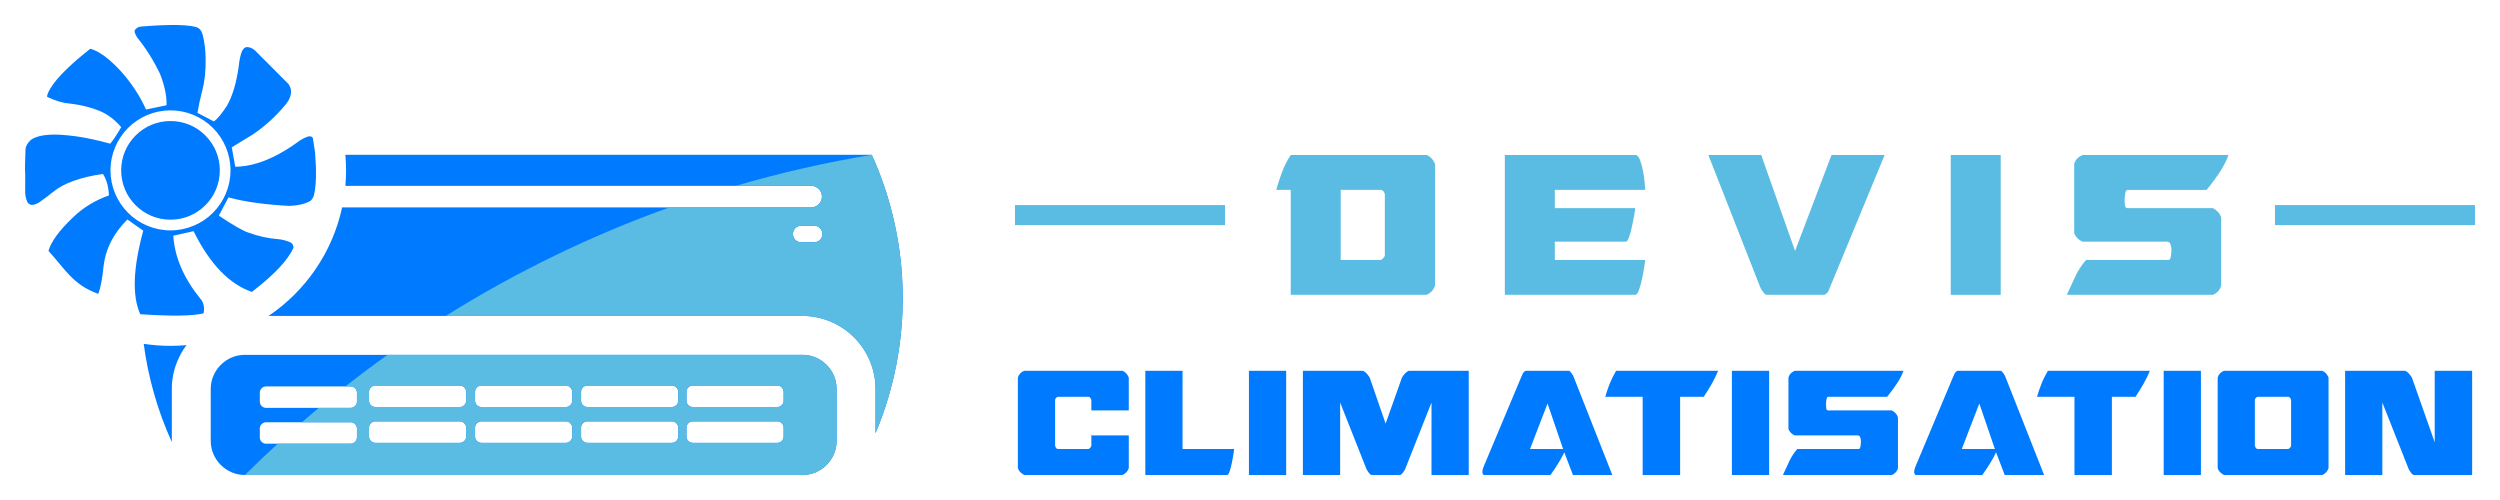 <?xml version="1.0" encoding="utf-8"?>
<!-- Generator: Adobe Illustrator 16.0.0, SVG Export Plug-In . SVG Version: 6.00 Build 0)  -->
<!DOCTYPE svg PUBLIC "-//W3C//DTD SVG 1.1//EN" "http://www.w3.org/Graphics/SVG/1.1/DTD/svg11.dtd">
<svg version="1.1" id="Calque_1" xmlns="http://www.w3.org/2000/svg" xmlns:xlink="http://www.w3.org/1999/xlink" x="0px" y="0px"
	 width="250px" height="50px" viewBox="0 0 250 50" enable-background="new 0 0 250 50" xml:space="preserve">
<g>
	<g>
		<path id="_x34__1_" fill-rule="evenodd" clip-rule="evenodd" fill="#007BFF" d="M34.537,15.479H87.18
			c4.019,8.886,4.098,18.977,0.373,27.837v-4.42c0-0.982-0.199-1.925-0.558-2.788c-0.372-0.896-0.916-1.702-1.586-2.372
			c-0.671-0.672-1.477-1.215-2.373-1.588c-0.863-0.358-1.805-0.557-2.788-0.557H26.859c3.692-2.492,6.385-6.353,7.354-10.854h46.905
			c0.592,0,1.076-0.484,1.076-1.076l0,0c0-0.592-0.484-1.076-1.076-1.076H34.537c0.045-0.513,0.068-1.032,0.068-1.557
			C34.605,16.508,34.581,15.991,34.537,15.479L34.537,15.479z M12.737,21.948c1.06,0.746,1.59,1.119,1.59,1.119
			c-1.023,3.729-1.125,6.514-0.304,8.354c3.112,0.21,5.223,0.183,6.334-0.085c0.115-0.59,0.015-1.071-0.302-1.443
			c-1.681-2.066-2.589-4.174-2.725-6.325c1.353-0.298,2.029-0.448,2.029-0.448c1.615,3.266,3.559,5.289,5.831,6.072
			c2.252-1.738,3.637-3.213,4.155-4.421c0.016-0.259-0.148-0.497-0.397-0.574c-0.359-0.147-0.736-0.242-1.121-0.281
			c-1.028-0.078-2.04-0.301-3.006-0.663c-0.5-0.154-1.48-0.716-2.939-1.688c0.48-0.908,0.803-1.516,0.967-1.827
			c1.593,0.438,3.622,0.723,6.088,0.854c0.926-0.044,1.634-0.216,2.121-0.516c0.203-0.192,0.323-0.418,0.361-0.677
			c0.204-0.891,0.234-2.265,0.092-4.123c-0.146-0.966-0.22-1.449-0.22-1.449c-0.056-0.168-0.216-0.228-0.483-0.179
			c-0.346,0.126-0.635,0.272-0.866,0.437c-1.895,1.392-3.665,2.223-5.31,2.493c-0.506,0.069-0.873,0.104-1.103,0.104
			c-0.236-1.298-0.354-1.948-0.354-1.948c0.763-0.458,1.458-0.884,2.085-1.276c1.232-0.818,2.365-1.856,3.394-3.114
			c0.313-0.421,0.464-0.833,0.453-1.235c-0.012-0.225-0.096-0.458-0.254-0.7c-2.245-2.248-3.366-3.372-3.366-3.372
			c-0.271-0.232-0.549-0.342-0.834-0.329c-0.178,0.023-0.332,0.164-0.46,0.421c-0.153,0.384-0.261,0.89-0.322,1.516
			c-0.236,1.658-0.625,2.962-1.167,3.911c-0.522,0.809-0.961,1.337-1.317,1.587c-1.095-0.571-1.642-0.856-1.642-0.856
			c0.111-0.686,0.267-1.411,0.468-2.177c0.264-1.02,0.38-2.107,0.348-3.261c-0.008-0.821-0.102-1.594-0.28-2.318
			c-0.108-0.451-0.325-0.723-0.647-0.816c-1.204-0.371-4.096-0.174-5.475-0.066c-0.289,0.011-0.516,0.132-0.683,0.363
			c-0.059,0.134,0.02,0.377,0.238,0.73c0.879,1.083,1.645,2.303,2.295,3.658c0.456,1.174,0.671,2.216,0.646,3.125
			c-1.369,0.283-2.053,0.425-2.053,0.425c-0.613-1.375-1.477-2.678-2.59-3.911c-0.762-0.812-1.428-1.383-1.995-1.716
			c-0.343-0.21-0.671-0.36-0.983-0.45c-1.728,1.359-2.95,2.52-3.667,3.481c-0.46,0.637-0.677,1.081-0.653,1.331
			c0.802,0.385,1.533,0.606,2.193,0.664c1.194,0.128,2.279,0.404,3.255,0.832c0.731,0.345,1.384,0.856,1.958,1.535
			c-0.465,0.795-0.831,1.346-1.097,1.651c-0.583-0.165-1.169-0.31-1.762-0.435c-1.078-0.242-2.173-0.396-3.276-0.46
			c-0.757-0.038-1.404,0.001-1.94,0.119c-0.461,0.113-0.793,0.258-0.997,0.433c-0.31,0.299-0.476,0.595-0.498,0.89
			c-0.055,1.201-0.064,2.068-0.028,2.6c-0.003,1.18-0.004,1.77-0.004,1.77c0.012,0.282,0.073,0.56,0.18,0.821
			c0.08,0.254,0.33,0.414,0.594,0.379c0.237-0.041,0.461-0.133,0.658-0.27c0.571-0.405,1.034-0.752,1.387-1.043
			c1.056-0.859,2.708-1.452,4.959-1.778c0.358,0.559,0.558,1.273,0.598,2.146c-1.367,0.482-2.56,1.208-3.575,2.18
			c-1.386,1.316-2.21,2.438-2.472,3.367c1.707,1.879,2.461,3.4,4.982,4.298c0.233-0.626,0.407-1.534,0.522-2.724
			C10.537,24.921,11.333,23.35,12.737,21.948L12.737,21.948z M17.049,11.036c0.811,0,1.585,0.162,2.294,0.456
			c0.737,0.305,1.398,0.75,1.95,1.302c0.551,0.551,0.997,1.213,1.302,1.95c0.293,0.708,0.455,1.483,0.455,2.293
			s-0.162,1.585-0.455,2.294c-0.306,0.737-0.751,1.398-1.302,1.95c-0.552,0.552-1.213,0.997-1.95,1.302
			c-0.709,0.293-1.483,0.456-2.294,0.456c-0.81,0-1.584-0.162-2.293-0.456c-0.737-0.305-1.398-0.75-1.95-1.302
			c-0.551-0.551-0.997-1.212-1.302-1.95c-0.294-0.709-0.456-1.484-0.456-2.294s0.162-1.585,0.456-2.293
			c0.305-0.737,0.751-1.399,1.302-1.95s1.212-0.997,1.95-1.302C15.465,11.197,16.24,11.036,17.049,11.036L17.049,11.036z
			 M20.538,13.549c0.457,0.457,0.824,0.999,1.072,1.6c0.24,0.579,0.372,1.217,0.372,1.888s-0.132,1.309-0.372,1.888
			c-0.249,0.601-0.615,1.144-1.072,1.6c-0.457,0.457-1,0.823-1.6,1.072c-0.579,0.24-1.217,0.372-1.888,0.372
			c-0.67,0-1.309-0.132-1.888-0.372c-0.601-0.249-1.144-0.616-1.6-1.072c-0.457-0.457-0.824-1-1.072-1.6
			c-0.24-0.58-0.373-1.217-0.373-1.888s0.133-1.309,0.373-1.888c0.249-0.601,0.615-1.143,1.072-1.6
			c0.457-0.457,0.999-0.824,1.6-1.073c0.579-0.239,1.217-0.372,1.888-0.372c0.671,0,1.309,0.133,1.888,0.372
			C19.538,12.725,20.081,13.092,20.538,13.549L20.538,13.549z M80.125,22.569c-0.457,0-0.831,0.374-0.831,0.831v0
			c0,0.457,0.374,0.831,0.831,0.831h1.285c0.457,0,0.832-0.374,0.832-0.831v0c0-0.457-0.375-0.831-0.832-0.831H80.125L80.125,22.569
			z M26.611,38.643c-0.347,0-0.631,0.283-0.631,0.631v0.883c0,0.348,0.284,0.631,0.631,0.631h8.454c0.347,0,0.631-0.283,0.631-0.631
			v-0.883c0-0.348-0.284-0.631-0.631-0.631H26.611L26.611,38.643z M69.278,42.137c-0.347,0-0.63,0.285-0.63,0.632v0.884
			c0,0.346,0.284,0.631,0.63,0.631h8.454c0.347,0,0.631-0.285,0.631-0.631v-0.884c0-0.347-0.284-0.632-0.631-0.632H69.278
			L69.278,42.137z M69.278,38.557c-0.347,0-0.63,0.283-0.63,0.631v0.883c0,0.348,0.284,0.631,0.63,0.631h8.454
			c0.347,0,0.631-0.283,0.631-0.631v-0.883c0-0.348-0.284-0.631-0.631-0.631H69.278L69.278,38.557z M58.738,42.137
			c-0.347,0-0.631,0.285-0.631,0.632v0.884c0,0.346,0.284,0.631,0.631,0.631h8.454c0.347,0,0.63-0.285,0.63-0.631v-0.884
			c0-0.347-0.284-0.632-0.63-0.632H58.738L58.738,42.137z M48.135,42.137c-0.347,0-0.631,0.285-0.631,0.632v0.884
			c0,0.346,0.284,0.631,0.631,0.631h8.453c0.347,0,0.631-0.285,0.631-0.631v-0.884c0-0.347-0.284-0.632-0.631-0.632H48.135
			L48.135,42.137z M37.531,42.137c-0.347,0-0.63,0.285-0.63,0.632v0.884c0,0.346,0.284,0.631,0.63,0.631h8.454
			c0.347,0,0.631-0.285,0.631-0.631v-0.884c0-0.347-0.284-0.632-0.631-0.632H37.531L37.531,42.137z M26.611,42.224
			c-0.347,0-0.631,0.283-0.631,0.63v0.885c0,0.347,0.284,0.631,0.631,0.631h8.454c0.347,0,0.631-0.284,0.631-0.631v-0.885
			c0-0.347-0.284-0.63-0.631-0.63H26.611L26.611,42.224z M58.738,38.557c-0.347,0-0.631,0.283-0.631,0.631v0.883
			c0,0.348,0.284,0.631,0.631,0.631h8.454c0.347,0,0.63-0.283,0.63-0.631v-0.883c0-0.348-0.284-0.631-0.63-0.631H58.738
			L58.738,38.557z M48.135,38.557c-0.347,0-0.631,0.283-0.631,0.631v0.883c0,0.348,0.284,0.631,0.631,0.631h8.453
			c0.347,0,0.631-0.283,0.631-0.631v-0.883c0-0.348-0.284-0.631-0.631-0.631H48.135L48.135,38.557z M37.531,38.557
			c-0.347,0-0.63,0.283-0.63,0.631v0.883c0,0.348,0.284,0.631,0.63,0.631h8.454c0.347,0,0.631-0.283,0.631-0.631v-0.883
			c0-0.348-0.284-0.631-0.631-0.631H37.531L37.531,38.557z M18.652,34.512c-0.367,0.487-0.675,1.023-0.913,1.597
			c-0.359,0.863-0.557,1.806-0.557,2.788v5.19c0,0.042,0,0.084,0.001,0.126c-1.428-3.146-2.367-6.461-2.813-9.83
			c0.874,0.133,1.768,0.203,2.679,0.203C17.59,34.586,18.125,34.56,18.652,34.512L18.652,34.512z M80.248,35.484H24.486
			c-0.462,0-0.901,0.091-1.298,0.256c-0.415,0.172-0.791,0.429-1.11,0.747c-0.319,0.319-0.575,0.696-0.747,1.109
			c-0.166,0.397-0.257,0.837-0.257,1.3v5.19c0,0.462,0.091,0.901,0.257,1.299c0.172,0.414,0.428,0.791,0.747,1.109
			c0.319,0.319,0.695,0.575,1.11,0.747c0.397,0.165,0.836,0.258,1.298,0.258h55.762c0.463,0,0.901-0.093,1.299-0.258
			c0.414-0.172,0.791-0.428,1.109-0.747c0.318-0.318,0.574-0.695,0.747-1.109c0.166-0.397,0.257-0.837,0.257-1.299v-5.19
			c0-0.463-0.091-0.902-0.257-1.3c-0.172-0.413-0.428-0.79-0.747-1.109c-0.319-0.318-0.695-0.575-1.109-0.747
			C81.149,35.575,80.711,35.484,80.248,35.484z"/>
		<path id="_x33__1_" fill-rule="evenodd" clip-rule="evenodd" fill="#5ABCE3" d="M87.18,15.479
			c4.019,8.886,4.098,18.977,0.373,27.837v-4.42c0-0.982-0.199-1.925-0.558-2.788c-0.372-0.896-0.916-1.702-1.586-2.372
			c-0.671-0.672-1.477-1.215-2.373-1.588c-0.863-0.358-1.805-0.557-2.788-0.557H44.576c7.042-4.406,14.542-8.045,22.37-10.854
			h14.171c0.592,0,1.076-0.484,1.076-1.076l0,0c0-0.592-0.484-1.076-1.076-1.076h-7.556C78.018,17.284,82.564,16.244,87.18,15.479
			L87.18,15.479z M24.486,47.5h55.762c0.463,0,0.901-0.093,1.299-0.258c0.414-0.172,0.791-0.428,1.109-0.747
			c0.318-0.318,0.574-0.695,0.747-1.109c0.166-0.397,0.257-0.837,0.257-1.299v-5.19c0-0.463-0.091-0.902-0.257-1.3
			c-0.172-0.413-0.428-0.79-0.747-1.109c-0.319-0.318-0.695-0.575-1.109-0.747c-0.398-0.165-0.836-0.256-1.299-0.256H38.756
			c-1.431,1.02-2.84,2.072-4.225,3.158h0.534c0.347,0,0.631,0.283,0.631,0.631v0.883c0,0.348-0.284,0.631-0.631,0.631h-3.188
			c-0.568,0.473-1.132,0.952-1.692,1.437h4.88c0.347,0,0.631,0.283,0.631,0.63v0.885c0,0.347-0.284,0.631-0.631,0.631h-7.29
			C26.66,45.389,25.563,46.433,24.486,47.5L24.486,47.5z M80.125,22.569c-0.457,0-0.831,0.374-0.831,0.831v0
			c0,0.457,0.374,0.831,0.831,0.831h1.285c0.457,0,0.832-0.374,0.832-0.831v0c0-0.457-0.375-0.831-0.832-0.831H80.125L80.125,22.569
			z M69.278,42.137c-0.347,0-0.63,0.285-0.63,0.632v0.884c0,0.346,0.284,0.631,0.63,0.631h8.454c0.347,0,0.631-0.285,0.631-0.631
			v-0.884c0-0.347-0.284-0.632-0.631-0.632H69.278L69.278,42.137z M69.278,38.557c-0.347,0-0.63,0.283-0.63,0.631v0.883
			c0,0.348,0.284,0.631,0.63,0.631h8.454c0.347,0,0.631-0.283,0.631-0.631v-0.883c0-0.348-0.284-0.631-0.631-0.631H69.278
			L69.278,38.557z M58.738,42.137c-0.347,0-0.631,0.285-0.631,0.632v0.884c0,0.346,0.284,0.631,0.631,0.631h8.454
			c0.347,0,0.63-0.285,0.63-0.631v-0.884c0-0.347-0.284-0.632-0.63-0.632H58.738L58.738,42.137z M48.135,42.137
			c-0.347,0-0.631,0.285-0.631,0.632v0.884c0,0.346,0.284,0.631,0.631,0.631h8.453c0.347,0,0.631-0.285,0.631-0.631v-0.884
			c0-0.347-0.284-0.632-0.631-0.632H48.135L48.135,42.137z M37.531,42.137c-0.347,0-0.63,0.285-0.63,0.632v0.884
			c0,0.346,0.284,0.631,0.63,0.631h8.454c0.347,0,0.631-0.285,0.631-0.631v-0.884c0-0.347-0.284-0.632-0.631-0.632H37.531
			L37.531,42.137z M58.738,38.557c-0.347,0-0.631,0.283-0.631,0.631v0.883c0,0.348,0.284,0.631,0.631,0.631h8.454
			c0.347,0,0.63-0.283,0.63-0.631v-0.883c0-0.348-0.284-0.631-0.63-0.631H58.738L58.738,38.557z M48.135,38.557
			c-0.347,0-0.631,0.283-0.631,0.631v0.883c0,0.348,0.284,0.631,0.631,0.631h8.453c0.347,0,0.631-0.283,0.631-0.631v-0.883
			c0-0.348-0.284-0.631-0.631-0.631H48.135L48.135,38.557z M37.531,38.557c-0.347,0-0.63,0.283-0.63,0.631v0.883
			c0,0.348,0.284,0.631,0.63,0.631h8.454c0.347,0,0.631-0.283,0.631-0.631v-0.883c0-0.348-0.284-0.631-0.631-0.631H37.531z"/>
	</g>
	<g>
		<g>
			<path fill="#007BFF" d="M102.417,47.5c-0.34-0.184-0.551-0.413-0.63-0.689V37.75c0.092-0.314,0.301-0.538,0.63-0.67h9.83
				c0.276,0.105,0.484,0.329,0.63,0.67v3.291h-3.743v-1.046c-0.052-0.184-0.144-0.289-0.275-0.315h-3.073
				c-0.17,0.066-0.262,0.172-0.275,0.315v4.59c0.04,0.118,0.078,0.197,0.118,0.237c0.039,0.038,0.091,0.066,0.157,0.077h3.073
				c0.092-0.051,0.154-0.102,0.187-0.146c0.034-0.047,0.063-0.103,0.089-0.168v-1.043h3.743v3.269
				c-0.065,0.184-0.15,0.33-0.257,0.434c-0.104,0.106-0.229,0.19-0.373,0.256H102.417z"/>
			<path fill="#007BFF" d="M114.532,47.5V37.08h3.723v7.819h5.16c0,0.026-0.019,0.176-0.06,0.444
				c-0.039,0.268-0.092,0.564-0.158,0.887c-0.064,0.32-0.141,0.613-0.225,0.876c-0.087,0.263-0.174,0.394-0.267,0.394H114.532z"/>
			<path fill="#007BFF" d="M124.893,47.5V37.08h3.723V47.5H124.893z"/>
			<path fill="#007BFF" d="M143.15,47.5v-7.249l-2.618,6.618c-0.015,0.041-0.041,0.093-0.079,0.158
				c-0.039,0.066-0.086,0.135-0.138,0.207s-0.109,0.135-0.169,0.188c-0.059,0.053-0.107,0.078-0.146,0.078h-2.736v-0.02l-0.101,0.02
				c-0.039,0-0.088-0.025-0.147-0.078s-0.116-0.115-0.167-0.188c-0.052-0.072-0.1-0.141-0.139-0.207
				c-0.038-0.065-0.065-0.117-0.078-0.158l-2.619-6.618V47.5h-3.724V37.08h6.008c0.144,0.065,0.269,0.157,0.375,0.276
				c0.104,0.118,0.202,0.25,0.295,0.394l1.595,4.609l1.636-4.609c0.092-0.144,0.19-0.275,0.294-0.394
				c0.106-0.119,0.231-0.211,0.375-0.276h6.008V47.5H143.15z"/>
			<path fill="#007BFF" d="M148.234,47.185c0.012-0.169,0.051-0.334,0.118-0.492l3.761-8.962c0.039-0.105,0.092-0.223,0.158-0.354
				c0.064-0.132,0.164-0.23,0.296-0.296h4.314c0.04,0,0.084,0.026,0.137,0.079c0.054,0.053,0.104,0.115,0.157,0.188
				c0.054,0.072,0.095,0.139,0.128,0.206c0.033,0.066,0.056,0.119,0.069,0.157l3.861,9.79h-3.939l-0.867-2.266
				c-0.144,0.315-0.342,0.677-0.592,1.084c-0.25,0.408-0.51,0.801-0.788,1.182h-6.657c-0.038,0-0.075-0.036-0.108-0.108
				C148.25,47.32,148.234,47.251,148.234,47.185z M153.001,44.899h3.309l-1.556-4.548L153.001,44.899z"/>
			<path fill="#007BFF" d="M168.011,47.5h-3.745v-7.82h-3.741c0.118-0.418,0.264-0.848,0.433-1.28
				c0.172-0.433,0.389-0.873,0.652-1.319h10.203c-0.172,0.42-0.379,0.843-0.62,1.271c-0.244,0.428-0.518,0.87-0.818,1.329h-2.363
				V47.5z"/>
			<path fill="#007BFF" d="M173.19,47.5V37.08h3.725V47.5H173.19z"/>
			<path fill="#007BFF" d="M186.093,44.094c0-0.093-0.023-0.207-0.069-0.346s-0.13-0.206-0.247-0.206h-6.303
				c-0.289-0.12-0.499-0.329-0.63-0.631V37.75c0.078-0.301,0.289-0.524,0.63-0.67h10.874c-0.132,0.369-0.326,0.755-0.582,1.162
				c-0.256,0.406-0.607,0.888-1.055,1.438h-5.889c-0.054,0-0.091,0.026-0.119,0.081c-0.025,0.051-0.046,0.117-0.06,0.194
				c-0.012,0.08-0.022,0.158-0.029,0.238c-0.005,0.077-0.008,0.136-0.008,0.177v0.196c0,0.093,0.008,0.195,0.029,0.306
				c0.019,0.112,0.081,0.169,0.187,0.169h6.362c0.314,0.169,0.519,0.399,0.612,0.688v5.082c-0.08,0.315-0.282,0.546-0.612,0.689
				h-10.892c0.209-0.445,0.415-0.891,0.619-1.339c0.203-0.447,0.476-0.866,0.818-1.262h6.185c0.079-0.051,0.128-0.164,0.147-0.333
				c0.019-0.172,0.03-0.297,0.03-0.375V44.094z"/>
			<path fill="#007BFF" d="M191.412,47.185c0.011-0.169,0.051-0.334,0.117-0.492l3.763-8.962c0.038-0.105,0.091-0.223,0.158-0.354
				c0.064-0.132,0.163-0.23,0.295-0.296h4.313c0.041,0,0.086,0.026,0.139,0.079s0.104,0.115,0.157,0.188s0.096,0.139,0.129,0.206
				c0.032,0.066,0.055,0.119,0.067,0.157l3.861,9.79h-3.939l-0.865-2.266c-0.146,0.315-0.342,0.677-0.591,1.084
				c-0.25,0.408-0.514,0.801-0.788,1.182h-6.658c-0.04,0-0.077-0.036-0.11-0.108C191.427,47.32,191.412,47.251,191.412,47.185z
				 M196.178,44.899h3.31l-1.557-4.548L196.178,44.899z"/>
			<path fill="#007BFF" d="M211.188,47.5h-3.742v-7.82h-3.742c0.119-0.418,0.261-0.848,0.434-1.28
				c0.169-0.433,0.386-0.873,0.649-1.319h10.202c-0.17,0.42-0.377,0.843-0.62,1.271s-0.514,0.87-0.817,1.329h-2.363V47.5z"/>
			<path fill="#007BFF" d="M216.367,47.5V37.08h3.724V47.5H216.367z"/>
			<path fill="#007BFF" d="M222.394,47.5c-0.34-0.184-0.551-0.413-0.628-0.689V37.75c0.091-0.314,0.302-0.538,0.628-0.67h9.831
				c0.275,0.105,0.485,0.329,0.63,0.67v9.061c-0.065,0.184-0.151,0.33-0.255,0.434c-0.106,0.106-0.231,0.19-0.375,0.256H222.394z
				 M225.487,44.585c0.039,0.118,0.079,0.197,0.12,0.237c0.037,0.038,0.09,0.066,0.157,0.077h3.07
				c0.092-0.051,0.154-0.102,0.188-0.146c0.032-0.047,0.062-0.103,0.088-0.168v-4.59c-0.053-0.184-0.144-0.289-0.276-0.315h-3.07
				c-0.173,0.066-0.265,0.172-0.277,0.315V44.585z"/>
			<path fill="#007BFF" d="M234.511,37.08h6.006c0.146,0.065,0.27,0.157,0.374,0.276c0.106,0.118,0.204,0.25,0.297,0.394l2.284,6.48
				v-7.15h3.742V47.5h-5.83c-0.039,0-0.088-0.025-0.148-0.078c-0.059-0.053-0.115-0.115-0.166-0.188
				c-0.054-0.072-0.1-0.141-0.139-0.207c-0.04-0.065-0.065-0.117-0.077-0.158l-2.62-6.618V47.5h-3.723V37.08z"/>
		</g>
		<g>
			<g>
				<path fill="#5ABCE3" d="M142.661,15.5c0.369,0.141,0.651,0.44,0.847,0.898v12.159c-0.089,0.248-0.205,0.44-0.345,0.582
					c-0.143,0.141-0.309,0.256-0.502,0.344h-13.587V18.989h-1.453c0.176-0.617,0.374-1.221,0.595-1.811
					c0.22-0.591,0.507-1.15,0.858-1.678H142.661z M134.071,25.993h4.043c0.193-0.141,0.318-0.282,0.37-0.423v-6.159
					c-0.07-0.247-0.193-0.388-0.37-0.422h-4.043V25.993z"/>
				<path fill="#5ABCE3" d="M150.484,29.482V15.5h13.058c0.176,0,0.325,0.158,0.449,0.476c0.123,0.316,0.225,0.678,0.305,1.083
					c0.079,0.405,0.136,0.797,0.171,1.176c0.035,0.38,0.053,0.631,0.053,0.754h-9.038v1.823h8.034c0,0.106-0.031,0.34-0.093,0.701
					c-0.063,0.362-0.137,0.741-0.224,1.136c-0.09,0.397-0.185,0.75-0.292,1.058c-0.105,0.309-0.21,0.461-0.317,0.461h-7.108v1.825
					h9.038c0,0.035-0.026,0.233-0.079,0.594c-0.052,0.362-0.123,0.758-0.211,1.189c-0.089,0.432-0.194,0.824-0.317,1.176
					c-0.123,0.353-0.247,0.529-0.37,0.529H150.484z"/>
				<path fill="#5ABCE3" d="M183.153,15.5h5.313l-5.419,13.109c-0.053,0.142-0.118,0.3-0.196,0.477
					c-0.081,0.175-0.216,0.309-0.41,0.396h-5.79c-0.052,0-0.113-0.036-0.184-0.106c-0.072-0.071-0.141-0.154-0.211-0.251
					c-0.071-0.097-0.129-0.189-0.174-0.277c-0.043-0.088-0.073-0.159-0.093-0.212L170.836,15.5h5.287l3.383,9.595L183.153,15.5z"/>
				<path fill="#5ABCE3" d="M195.074,29.482V15.5h4.996v13.982H195.074z"/>
				<path fill="#5ABCE3" d="M217.144,24.91c0-0.123-0.031-0.277-0.092-0.463c-0.063-0.186-0.172-0.278-0.33-0.278h-8.457
					c-0.389-0.158-0.671-0.44-0.847-0.845v-6.925c0.104-0.406,0.386-0.704,0.847-0.898h14.59c-0.179,0.493-0.437,1.013-0.78,1.559
					s-0.815,1.189-1.414,1.93h-7.903c-0.07,0-0.123,0.034-0.158,0.105c-0.036,0.07-0.062,0.159-0.081,0.265
					c-0.017,0.104-0.031,0.211-0.038,0.317c-0.009,0.104-0.014,0.184-0.014,0.237v0.265c0,0.123,0.014,0.26,0.04,0.409
					c0.026,0.15,0.108,0.225,0.251,0.225h8.538c0.422,0.229,0.695,0.538,0.818,0.925v6.819c-0.105,0.422-0.379,0.731-0.818,0.925
					h-14.617c0.28-0.6,0.558-1.199,0.833-1.798c0.272-0.598,0.637-1.162,1.098-1.691h8.298c0.106-0.07,0.172-0.22,0.199-0.45
					c0.026-0.229,0.038-0.396,0.038-0.502V24.91z"/>
			</g>
			<g>
				<rect x="227.5" y="20.509" fill="#5ABCE3" width="20" height="2"/>
				<rect x="101.5" y="20.509" fill="#5ABCE3" width="21" height="2"/>
			</g>
		</g>
	</g>
</g>
</svg>
